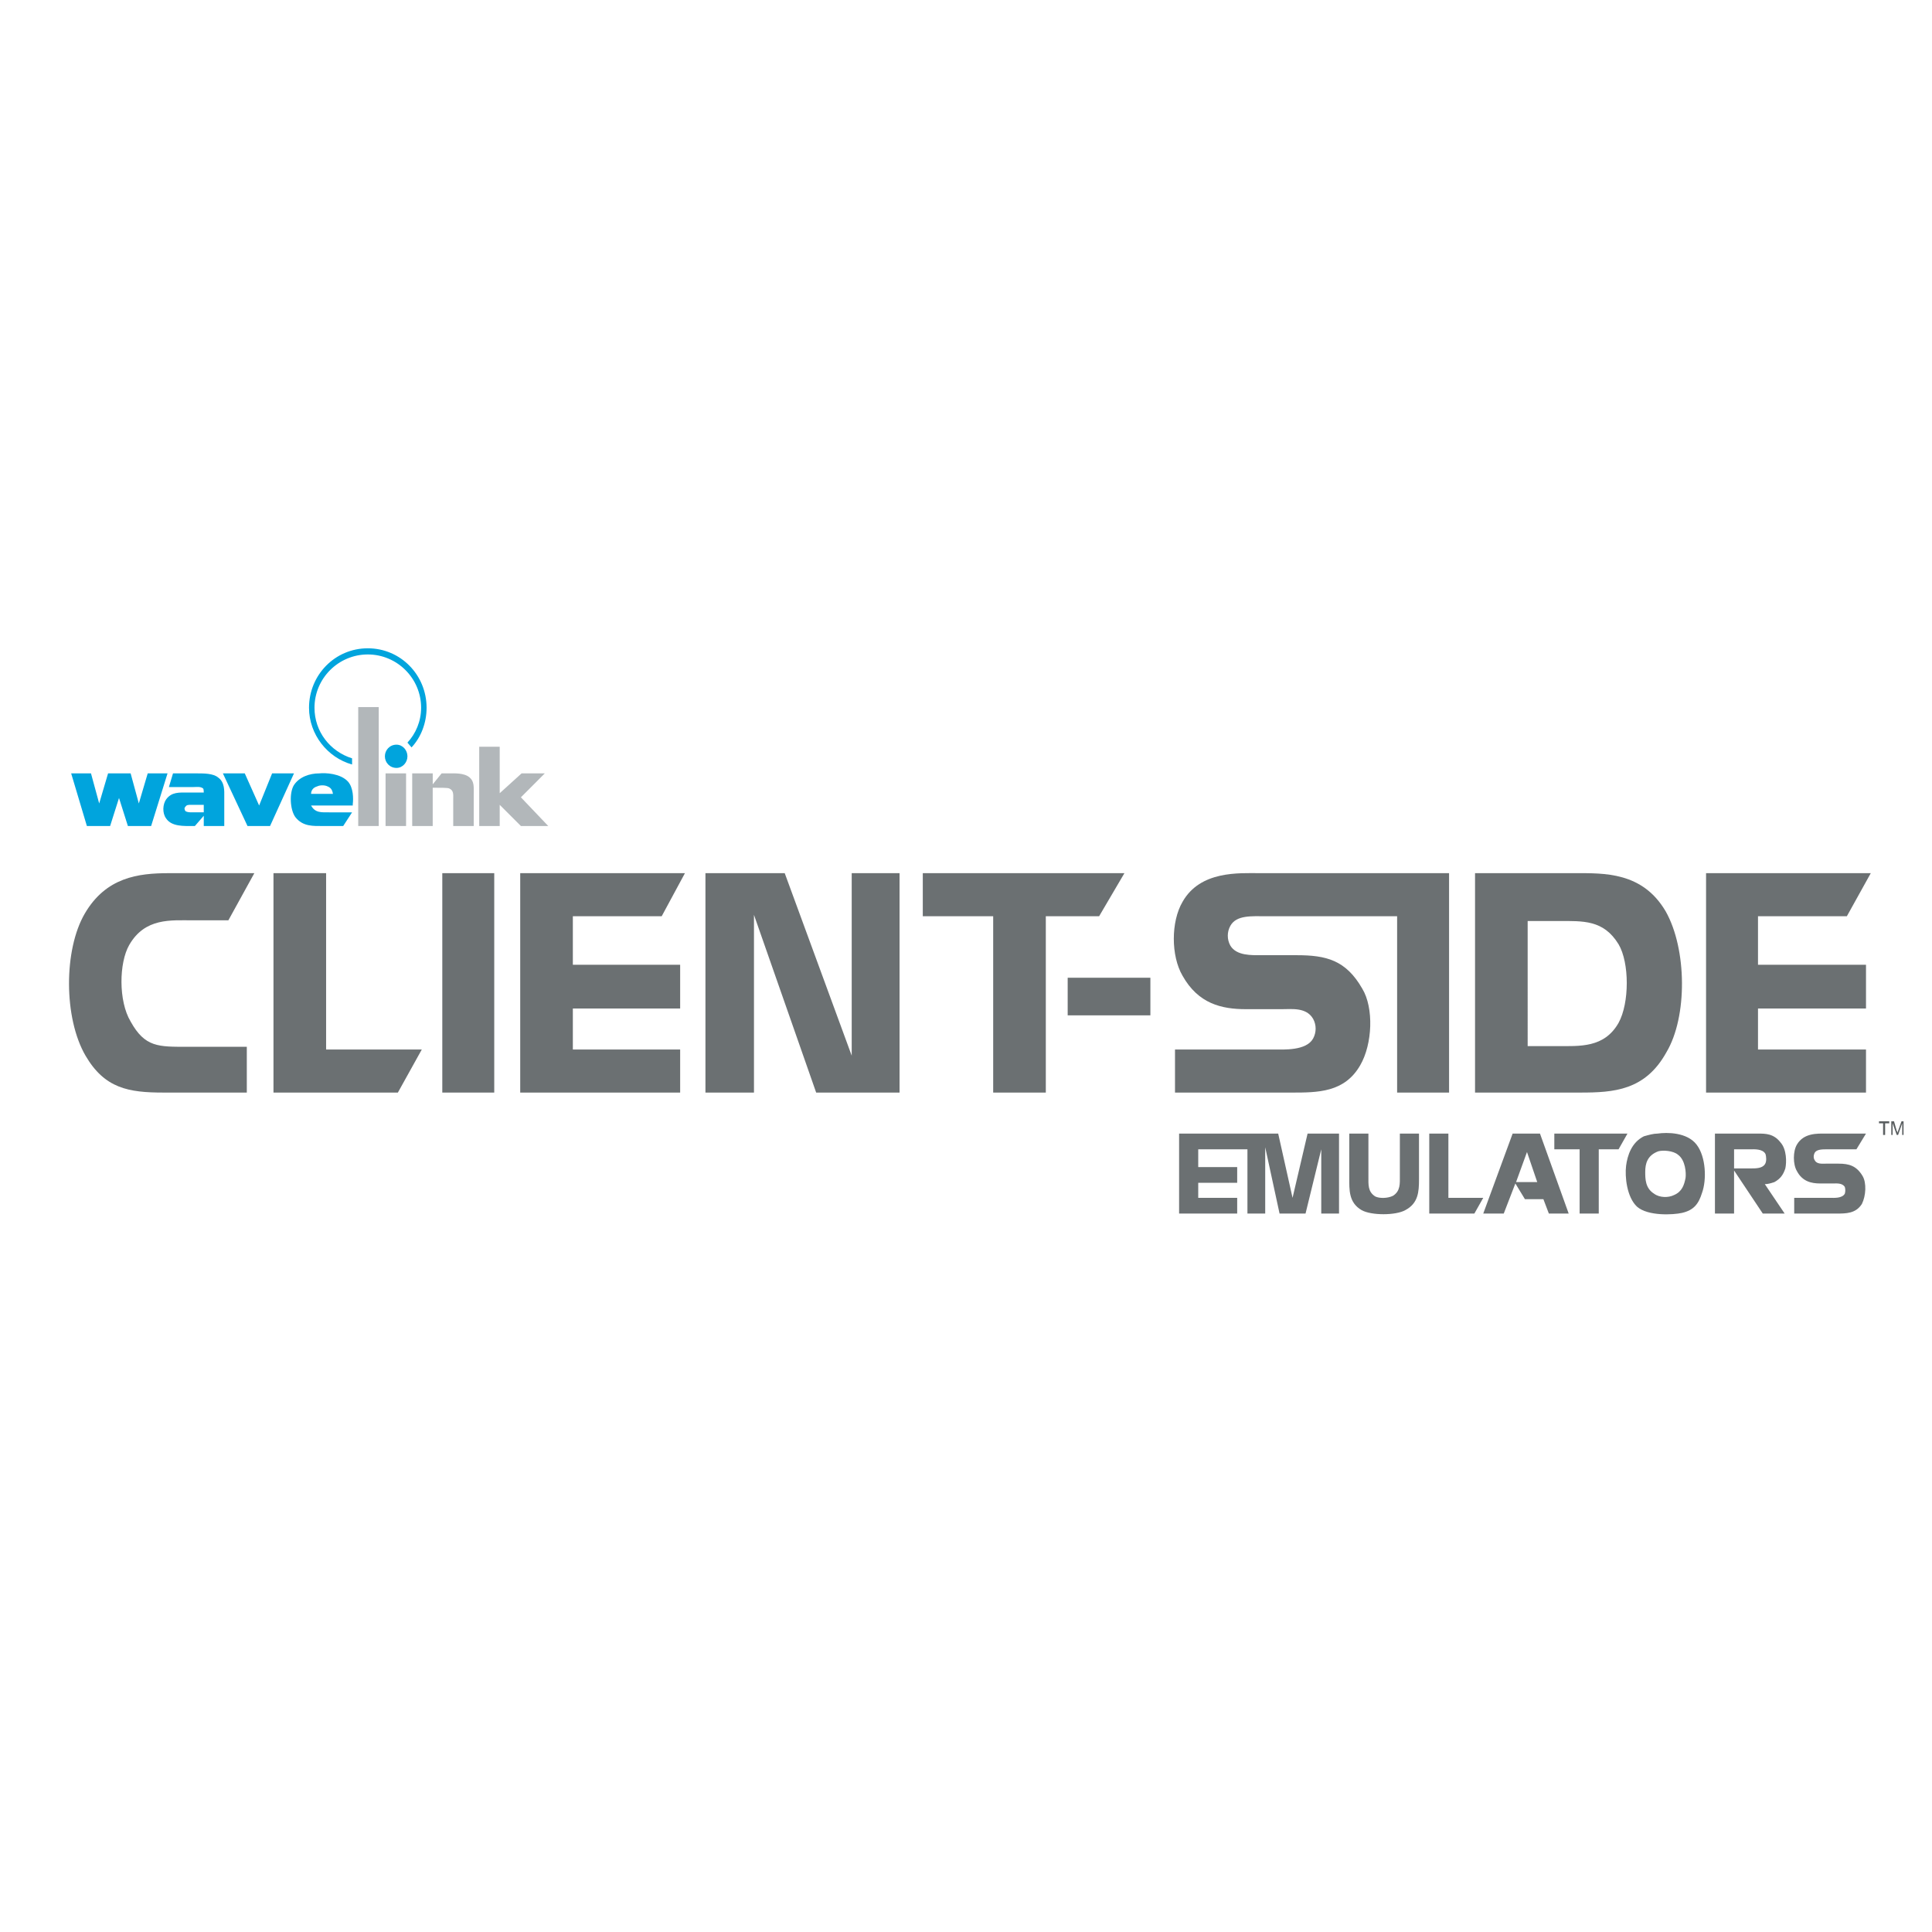 <?xml version="1.0" encoding="utf-8"?>
<!-- Generator: Adobe Illustrator 13.0.0, SVG Export Plug-In . SVG Version: 6.00 Build 14948)  -->
<!DOCTYPE svg PUBLIC "-//W3C//DTD SVG 1.0//EN" "http://www.w3.org/TR/2001/REC-SVG-20010904/DTD/svg10.dtd">
<svg version="1.0" id="Layer_1" xmlns="http://www.w3.org/2000/svg" xmlns:xlink="http://www.w3.org/1999/xlink" x="0px" y="0px"
	 width="192.756px" height="192.756px" viewBox="0 0 192.756 192.756" enable-background="new 0 0 192.756 192.756"
	 xml:space="preserve">
<g>
	<polygon fill-rule="evenodd" clip-rule="evenodd" fill="#FFFFFF" points="0,0 192.756,0 192.756,192.756 0,192.756 0,0 	"/>
	<path fill-rule="evenodd" clip-rule="evenodd" fill="#6B7072" d="M19.238,91.821h3.546l2.591-4.705h-8.524
		c-3.068,0-6.273,0.409-8.388,4.023c-2.114,3.614-2.114,10.433,0.069,14.185c1.909,3.271,4.295,3.682,7.773,3.682h8.319v-4.568
		h-5.933c-2.864,0-4.228,0.068-5.66-2.523c-1.227-2.047-1.159-5.865-0.136-7.638C14.465,91.548,17.057,91.821,19.238,91.821
		L19.238,91.821z"/>
	<polygon fill-rule="evenodd" clip-rule="evenodd" fill="#6B7072" points="32.536,87.116 27.285,87.116 27.285,109.006 
		39.696,109.006 42.083,104.709 32.536,104.709 32.536,87.116 	"/>
	<polygon fill-rule="evenodd" clip-rule="evenodd" fill="#6B7072" points="44.128,109.006 49.311,109.006 49.311,87.116 
		44.128,87.116 44.128,109.006 	"/>
	<polygon fill-rule="evenodd" clip-rule="evenodd" fill="#6B7072" points="66.018,91.412 68.336,87.116 51.902,87.116 
		51.902,109.006 67.859,109.006 67.859,104.709 57.153,104.709 57.153,100.617 67.859,100.617 67.859,96.254 57.153,96.254 
		57.153,91.412 66.018,91.412 	"/>
	<polygon fill-rule="evenodd" clip-rule="evenodd" fill="#6B7072" points="84.975,105.324 78.292,87.116 70.382,87.116 
		70.382,109.006 75.224,109.006 75.224,91.276 81.429,109.006 89.748,109.006 89.748,87.116 84.975,87.116 84.975,105.324 	"/>
	<polygon fill-rule="evenodd" clip-rule="evenodd" fill="#6B7072" points="112.184,87.116 92.067,87.116 92.067,91.412 
		99.09,91.412 99.09,109.006 104.341,109.006 104.341,91.412 109.66,91.412 112.184,87.116 	"/>
	<polygon fill-rule="evenodd" clip-rule="evenodd" fill="#6B7072" points="106.523,101.301 114.774,101.301 114.774,97.549 
		106.523,97.549 106.523,101.301 	"/>
	<path fill-rule="evenodd" clip-rule="evenodd" fill="#6B7072" d="M139.392,87.116h-13.706c-2.046,0-5.933-0.273-7.706,2.864
		c-1.159,1.978-1.159,5.387,0,7.366c1.568,2.795,3.887,3.34,6.342,3.34h3.546c1.022,0,2.455-0.203,3.137,0.955
		c0.341,0.613,0.341,1.363,0,1.979c-0.682,1.227-2.932,1.09-3.887,1.09h-9.888v4.297h11.592c2.66,0,5.319,0,6.888-2.729
		c1.228-2.113,1.364-5.729,0.205-7.637c-1.637-2.864-3.614-3.341-6.547-3.341h-3.478c-1.022,0-2.523,0.068-3.137-0.955
		c-0.341-0.614-0.341-1.363,0-1.977c0.613-1.091,2.114-0.955,3.614-0.955h13.024v17.594h5.183v-21.89H139.392L139.392,87.116z"/>
	<path fill-rule="evenodd" clip-rule="evenodd" fill="#6B7072" d="M157.121,87.116h-9.956v21.89h10.502
		c3.341,0,6.479-0.205,8.592-4.023c2.114-3.547,2.046-10.297-0.068-14.048C163.872,86.979,160.054,87.116,157.121,87.116
		L157.121,87.116z M161.485,102.051c-1.432,2.521-3.887,2.318-6.137,2.318h-2.933V91.89h3.068c2.455,0,4.501-0.136,6.001,2.318
		C162.576,96.049,162.576,100.072,161.485,102.051L161.485,102.051z"/>
	<polygon fill-rule="evenodd" clip-rule="evenodd" fill="#6B7072" points="175.396,91.412 184.262,91.412 186.648,87.116 
		170.214,87.116 170.214,109.006 186.171,109.006 186.171,104.709 175.396,104.709 175.396,100.617 186.171,100.617 186.171,96.254 
		175.396,96.254 175.396,91.412 	"/>
	<polygon fill-rule="evenodd" clip-rule="evenodd" fill="#00A4DD" points="9.078,77.16 9.896,80.161 10.783,77.16 13.033,77.16 
		13.851,80.161 14.738,77.16 16.715,77.16 15.079,82.411 12.76,82.411 11.874,79.615 10.987,82.411 8.668,82.411 7.1,77.16 
		9.078,77.16 	"/>
	<path fill-rule="evenodd" clip-rule="evenodd" fill="#00A4DD" d="M19.102,80.297h1.227v0.75h-1.295
		c-0.272,0-0.477-0.068-0.545-0.137c-0.068-0.136-0.136-0.273,0-0.409C18.625,80.297,18.761,80.297,19.102,80.297L19.102,80.297z
		 M17.261,77.16l-0.409,1.364h2.455c0.341,0,0.682-0.068,0.954,0.137c0.068,0.068,0.068,0.341,0.068,0.409h-1.568
		c-0.887,0-1.637-0.068-2.183,0.682c-0.34,0.478-0.409,1.364,0,1.91c0.545,0.818,1.773,0.75,2.66,0.75h0.205l0.886-1.023v1.023
		h2.046v-2.933c0-0.545,0.068-1.432-0.614-1.909c-0.477-0.409-1.432-0.409-2.045-0.409H17.261L17.261,77.16z"/>
	<polygon fill-rule="evenodd" clip-rule="evenodd" fill="#00A4DD" points="24.421,77.16 25.853,80.365 27.148,77.16 29.331,77.16 
		26.944,82.411 24.693,82.411 22.238,77.16 24.421,77.16 	"/>
	<path fill-rule="evenodd" clip-rule="evenodd" fill="#00A4DD" d="M32.672,78.456c0.341,0.137,0.478,0.341,0.546,0.75h-2.182
		c0-0.273,0.136-0.614,0.613-0.75C31.922,78.319,32.399,78.319,32.672,78.456L32.672,78.456z M35.195,80.229
		c0.068-0.546,0.068-1.637-0.477-2.25c-0.75-0.818-2.25-0.886-2.864-0.818c-0.955,0-1.978,0.341-2.523,1.159
		c-0.477,0.75-0.41,2.455,0.137,3.205c0.75,0.955,1.773,0.887,2.795,0.887h1.978l0.886-1.364h-2.25
		c-0.818,0-1.432,0.068-1.841-0.682h4.159C35.195,80.365,35.195,80.365,35.195,80.229L35.195,80.229z"/>
	<polygon fill-rule="evenodd" clip-rule="evenodd" fill="#B2B7BA" points="38.468,77.16 40.514,77.16 40.514,82.411 38.468,82.411 
		38.468,77.16 	"/>
	<path fill-rule="evenodd" clip-rule="evenodd" fill="#B2B7BA" d="M43.174,77.16v1.091l0.886-1.091h0.75
		c0.477,0,1.5-0.068,2.045,0.409c0.477,0.409,0.409,0.955,0.409,1.705v3.137h-2.046v-2.66c0-0.478,0.068-0.887-0.409-1.091
		c-0.137-0.068-0.887-0.068-1.637-0.068v3.819h-2.046V77.16H43.174L43.174,77.16z"/>
	<polygon fill-rule="evenodd" clip-rule="evenodd" fill="#B2B7BA" points="49.856,74.5 49.856,79.138 52.038,77.16 54.356,77.16 
		51.97,79.547 54.698,82.411 51.97,82.411 49.856,80.297 49.856,82.411 47.811,82.411 47.811,74.5 49.856,74.5 	"/>
	<polygon fill-rule="evenodd" clip-rule="evenodd" fill="#B2B7BA" points="35.74,70.546 37.787,70.546 37.787,82.411 35.74,82.411 
		35.74,70.546 	"/>
	<path fill-rule="evenodd" clip-rule="evenodd" fill="#00A4DD" d="M40.65,75.456c0,0.614-0.478,1.159-1.091,1.159
		c-0.682,0-1.159-0.545-1.159-1.159s0.477-1.16,1.159-1.16C40.173,74.296,40.65,74.842,40.65,75.456L40.65,75.456z"/>
	<path fill-rule="evenodd" clip-rule="evenodd" fill="#00A4DD" d="M41.06,74.569c0.955-1.022,1.5-2.455,1.5-3.955
		c0-3.273-2.591-5.933-5.864-5.933s-5.865,2.659-5.865,5.933c0,2.66,1.841,4.978,4.296,5.66V75.66
		c-2.182-0.682-3.75-2.659-3.75-5.046c0-2.932,2.387-5.319,5.319-5.319s5.319,2.387,5.319,5.319c0,1.364-0.545,2.591-1.364,3.478
		C40.787,74.228,40.923,74.432,41.06,74.569L41.06,74.569z"/>
	<polygon fill-rule="evenodd" clip-rule="evenodd" fill="#6B7072" points="128.958,119.508 127.526,113.098 117.639,113.098 
		117.639,121.076 123.435,121.076 123.435,119.508 119.548,119.508 119.548,118.006 123.435,118.006 123.435,116.438 
		119.548,116.438 119.548,114.666 124.457,114.666 124.457,121.076 126.23,121.076 126.23,114.461 127.662,121.076 130.254,121.076 
		131.822,114.666 131.822,121.076 133.595,121.076 133.595,113.098 130.458,113.098 128.958,119.508 	"/>
	<path fill-rule="evenodd" clip-rule="evenodd" fill="#6B7072" d="M139.664,117.324c0,0.75,0.068,1.5-0.682,1.979
		c-0.546,0.271-1.364,0.271-1.773,0.068c-0.75-0.479-0.682-1.16-0.682-2.047v-4.227h-1.909v4.432c0,1.16-0.068,2.455,1.228,3.205
		c0.955,0.545,3.409,0.545,4.364,0c1.296-0.682,1.363-1.842,1.363-3.068v-4.568h-1.909V117.324L139.664,117.324z"/>
	<polygon fill-rule="evenodd" clip-rule="evenodd" fill="#6B7072" points="144.506,113.098 142.597,113.098 142.597,121.076 
		147.098,121.076 147.984,119.508 144.506,119.508 144.506,113.098 	"/>
	<path fill-rule="evenodd" clip-rule="evenodd" fill="#6B7072" d="M150.916,113.098l-2.932,7.979h2.045l1.159-3.002l0.955,1.568
		h1.841l0.546,1.434h1.978l-2.864-7.979H150.916L150.916,113.098z M151.257,117.938l1.091-3l1.023,3H151.257L151.257,117.938z"/>
	<polygon fill-rule="evenodd" clip-rule="evenodd" fill="#6B7072" points="155.075,113.098 155.075,114.666 157.599,114.666 
		157.599,121.076 159.508,121.076 159.508,114.666 161.485,114.666 162.372,113.098 155.075,113.098 	"/>
	<path fill-rule="evenodd" clip-rule="evenodd" fill="#6B7072" d="M165.372,113.098c-0.409,0-0.886,0.137-1.363,0.271
		c-1.228,0.615-1.637,1.91-1.773,2.934c-0.136,1.09,0.068,3.137,1.092,4.09c1.091,0.955,3.613,0.818,4.5,0.615
		c1.159-0.273,1.637-0.887,1.978-1.979c0.478-1.295,0.409-3.613-0.545-4.842C168.305,112.961,166.327,112.961,165.372,113.098
		L165.372,113.098z M168.168,117.529c-0.136,0.682-0.341,1.363-1.159,1.705c-0.545,0.273-1.432,0.273-1.978-0.137
		c-0.886-0.545-0.886-1.5-0.886-2.182c0-0.818,0.204-1.637,1.295-2.047c0.478-0.135,1.5-0.068,1.978,0.342
		C168.168,115.756,168.236,117.053,168.168,117.529L168.168,117.529z"/>
	<path fill-rule="evenodd" clip-rule="evenodd" fill="#6B7072" d="M175.396,113.098h-4.296v7.979h1.909v-4.297l2.864,4.297h2.182
		l-1.978-2.934c0.273,0,0.546-0.068,0.955-0.205c0.614-0.34,0.887-0.748,1.091-1.363c0.137-0.613,0.137-1.908-0.477-2.59
		C176.965,113.098,176.146,113.098,175.396,113.098L175.396,113.098z M176.078,116.166c-0.272,0.408-0.886,0.408-1.432,0.408h-1.637
		v-1.908h1.637c0.341,0,1.228-0.068,1.5,0.477C176.215,115.348,176.283,115.893,176.078,116.166L176.078,116.166z"/>
	<path fill-rule="evenodd" clip-rule="evenodd" fill="#6B7072" d="M183.443,116.098h-1.296c-0.341,0-0.887,0.068-1.091-0.342
		c-0.137-0.203-0.137-0.477,0-0.75c0.204-0.34,0.75-0.34,1.295-0.34h2.864l0.955-1.568h-4.092c-0.75,0-2.113-0.068-2.796,1.09
		c-0.408,0.682-0.408,1.979,0,2.66c0.546,1.023,1.433,1.227,2.318,1.227h1.296c0.341,0,0.887-0.068,1.159,0.342
		c0.068,0.205,0.068,0.477,0,0.682c-0.272,0.477-1.091,0.41-1.432,0.41h-3.614v1.568h4.228c0.955,0,1.91,0,2.523-0.955
		c0.409-0.818,0.478-2.115,0.068-2.797C185.216,116.303,184.466,116.098,183.443,116.098L183.443,116.098z"/>
	<polygon fill-rule="evenodd" clip-rule="evenodd" fill="#5B5F61" points="187.876,113.234 187.876,112.074 187.467,112.074 
		187.467,111.869 188.489,111.869 188.489,112.074 188.08,112.074 188.08,113.234 187.876,113.234 	"/>
	<path fill-rule="evenodd" clip-rule="evenodd" fill="#5B5F61" d="M188.694,113.234v-1.365h0.272l0.272,0.955
		c0.068,0.068,0.068,0.137,0.068,0.205c0-0.068,0.068-0.137,0.068-0.205l0.341-0.955h0.204v1.365h-0.136v-1.16l-0.409,1.16h-0.137
		l-0.409-1.16v1.16H188.694L188.694,113.234z"/>
</g>
</svg>
